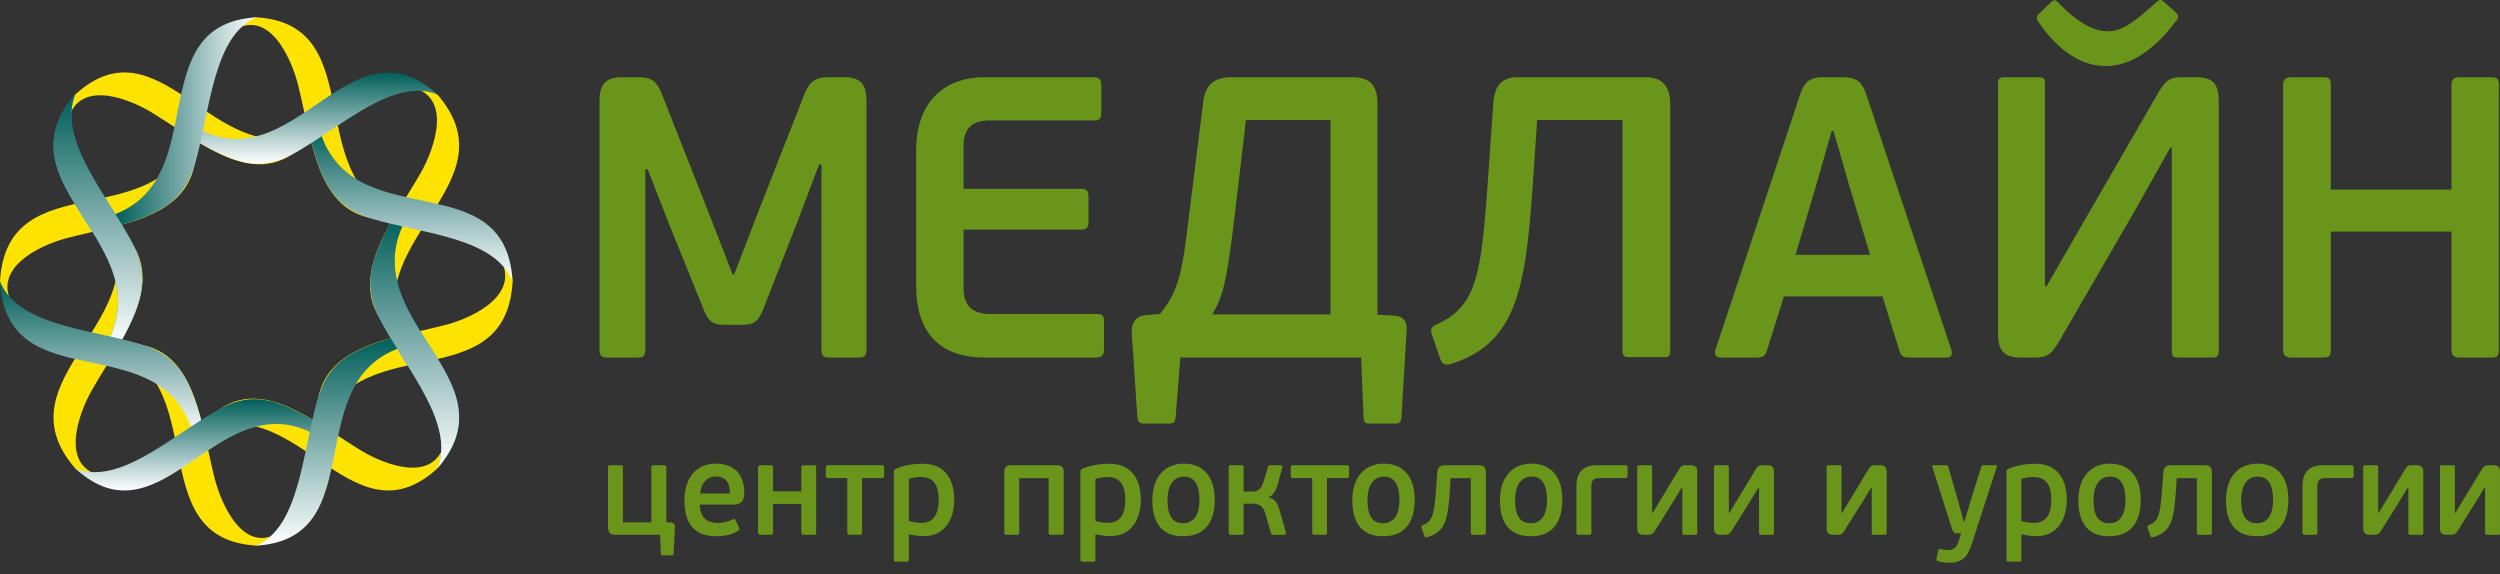 <svg width="196" height="45" fill="none" xmlns="http://www.w3.org/2000/svg"><rect width="100%" height="100%" fill="#333333" stroke="none"/><path fill-rule="evenodd" clip-rule="evenodd" d="M64.402 12.89v14.485c0 .595.213.659.669.659h2.16c.517 0 .7-.063.7-.659V7.905c0-1.285-.459-1.85-1.765-1.85H65.01c-1.063 0-1.534.28-1.977 1.411l-3.59 9.155-1.886 4.892h-.122l-1.887-4.86-3.62-9.187c-.446-1.133-.853-1.41-1.916-1.41h-1.248c-1.367 0-1.764.628-1.764 1.912v19.407c0 .595.243.659.7.659h2.19c.517 0 .7-.063.7-.659V13.267h.183l1.642 4.2 2.677 6.617c.437 1.078.7 1.379 1.704 1.379h1.369c1.004 0 1.301-.272 1.734-1.38l2.707-6.929 1.613-4.264h.183zm22.154 14.423v-1.944c0-.596-.063-.753-.639-.753h-8.275c-1.459 0-2.1-.69-2.1-2.037V18h9.189c.517 0 .608-.22.608-.721v-1.725c0-.595-.093-.752-.608-.752h-9.188V11.51c0-1.348.548-2.07 2.1-2.07h8.091c.517 0 .609-.156.609-.69V6.778c0-.502-.093-.722-.609-.722h-8.487c-3.923 0-5.416 2.73-5.416 5.644v10.723c0 2.883 1.157 5.612 5.415 5.612h8.671c.517 0 .639-.251.639-.721zm5.984.72h14.176l.183 4.61c.018.468.121.564.456.564h2.039c.334 0 .459-.094.486-.564l.396-6.71c.031-.533-.06-1.142-1.035-1.191l-1.247-.063V8.156c0-1.41-.519-2.1-2.008-2.1h-9.4c-1.428 0-2.09.62-2.251 1.912l-1.247 9.986c-.4 3.206-.7 4.97-2.16 6.662l-1.096.095c-.942.08-1.143.787-1.095 1.504l.426 6.428c.03.468.213.564.487.564h2.007c.335 0 .48-.094.518-.564l.365-4.61zM104.313 9.41v15.238h-9.278c.882-1.474 1.149-2.487 1.916-9.02l.73-6.218h6.632zm12.759-1.254-.304 4.327c-.609 8.654-.737 11.431-4.138 12.948-.461.206-.491.452-.365.816l.639 1.85c.16.465.433.556.821.438 5.726-1.73 5.972-6.99 6.602-16.397l.182-2.728h6.693v18.06c0 .468.182.532.578.532h2.586c.456 0 .578-.062.578-.532V8.155c0-1.41-.641-2.1-1.947-2.1h-9.978c-1.246 0-1.856.595-1.947 2.1zm30.514 15.08 1.339 4.296c.146.47.395.502.851.502h2.799c.457 0 .511-.311.396-.659L146.369 7.56c-.406-1.219-.792-1.505-2.038-1.505h-1.308c-1.155 0-1.552.315-1.947 1.505l-6.571 19.815c-.115.346-.031.659.425.659h2.8c.486 0 .672-.156.79-.533l1.339-4.264h7.727zm-6.815-3.26 1.583-5.345 1.247-4.348h.152l1.278 4.442 1.582 5.251h-5.842zm29.38-8.402h.121V27.5c0 .47.122.533.579.533h2.524c.396 0 .579-.063.579-.533V7.968c0-1.348-.427-1.913-1.765-1.913h-1.095c-1.064 0-1.35.295-1.978 1.38l-6.145 10.629-2.525 4.389h-.121V6.588c0-.47-.123-.533-.579-.533h-2.525c-.394 0-.577.064-.577.533v19.565c0 1.222.395 1.88 1.764 1.88h1.065c1.095 0 1.406-.309 2.007-1.347l5.994-10.347 2.677-4.765zm-5.081-6.396c1.826 0 3.71-1.1 5.567-3.575.12-.158.272-.342-.121-.69l-.852-.752c-.198-.175-.298-.275-.669.063-1.971 1.794-2.769 2.226-3.773 2.226-1.186 0-2.451-.828-3.742-2.132-.294-.298-.368-.44-.73-.094l-.851.815c-.346.331-.177.53-.092.658 1.222 1.846 3.073 3.48 5.263 3.48zm30.839 22.197V6.72c0-.6-.123-.664-.7-.664h-2.312c-.486 0-.7.127-.7.664v8.147h-9.461V6.719c0-.6-.153-.664-.73-.664h-2.313c-.455 0-.699.127-.699.664v20.656c0 .533.243.659.699.659h2.313c.578 0 .73-.063.73-.659v-9.218h9.461v9.218c0 .533.213.659.7.659h2.312c.578 0 .7-.063.7-.659zM52.243 40.94v-4.268c0-.166-.06-.197-.211-.197h-.746c-.15 0-.222.041-.222.197v4.278h-2.226v-4.278c0-.166-.02-.197-.212-.197h-.745c-.151 0-.212.041-.212.197v4.63c0 .406.172.623.544.623h3.537l.06 1.475c.01.093.05.145.13.145h.726c.09 0 .131-.052.141-.145l.111-2.045c.01-.167-.02-.353-.312-.385l-.363-.03zm3.829-4.59c-1.4 0-2.409 1.049-2.409 2.876 0 1.952.888 2.814 2.51 2.814.554 0 1.188-.104 1.702-.426.09-.052.12-.125.07-.239l-.272-.592c-.04-.093-.11-.114-.221-.062-.313.156-.745.28-1.18.28-.774 0-1.379-.363-1.41-1.443h2.68c.454 0 .807-.197.807-.913 0-1.423-.736-2.295-2.277-2.295zm.02 1.007c.907 0 1.128.592 1.128 1.33h-2.317c.03-.697.484-1.33 1.189-1.33zm4.513 4.36v-2.21h2.217v2.21c0 .167.07.209.221.209h.736c.171 0 .211-.032.211-.208v-5.046c0-.166-.04-.197-.211-.197h-.736c-.15 0-.221.041-.221.197v1.848h-2.217v-1.848c0-.166-.06-.197-.221-.197h-.736c-.151 0-.221.041-.221.197v5.046c0 .166.07.207.221.207h.735c.162 0 .222-.03.222-.207zm6.982-4.235h1.531c.162 0 .202-.073.202-.208v-.571c0-.156-.03-.229-.202-.229h-4.17c-.172 0-.202.073-.202.229v.57c0 .136.04.209.202.209h1.48v4.236c0 .166.06.207.222.207h.725c.161 0 .212-.03.212-.207v-4.236zm3.667 6.375v-1.973a4.85 4.85 0 0 0 1.2.145c1.58 0 2.357-1.287 2.357-2.834 0-1.589-.706-2.835-2.449-2.835-.675 0-1.45.094-2.125.395-.131.072-.162.125-.162.249v6.853c0 .156.06.176.192.176h.796c.151 0 .191-.02.191-.176zm2.337-4.673c0 1.35-.574 1.807-1.35 1.807-.272 0-.574-.031-.987-.145v-3.302c.242-.083.665-.145.937-.145.866 0 1.4.467 1.4 1.785zm9.803 2.565v-4.776c0-.239-.11-.498-.504-.498h-3.657c-.392 0-.494.259-.494.498v4.776c0 .156.061.176.192.176h.786c.15 0 .191-.02.191-.176v-4.257h2.307v4.257c0 .156.06.176.192.176h.786c.15 0 .201-.02.201-.176zm2.488 2.108v-1.973c.474.114.837.145 1.2.145 1.581 0 2.357-1.287 2.357-2.834 0-1.589-.705-2.835-2.448-2.835-.675 0-1.451.094-2.126.395-.13.072-.161.125-.161.249v6.853c0 .156.06.176.191.176h.796c.151 0 .191-.02.191-.176zm2.338-4.673c0 1.35-.575 1.807-1.35 1.807-.272 0-.575-.031-.988-.145v-3.302c.242-.083.665-.145.938-.145.866 0 1.4.467 1.4 1.785zm7.012-.01c0-1.755-.836-2.824-2.438-2.824-1.44 0-2.448 1.038-2.448 2.855 0 1.859.796 2.835 2.417 2.835 1.643 0 2.469-1.028 2.469-2.866zm-1.199.031c0 .955-.323 1.817-1.26 1.817-.926 0-1.239-.695-1.239-1.848 0-1.028.413-1.807 1.28-1.807.967 0 1.22.841 1.22 1.838zM97.5 41.76v-2.273h.735c.413 0 .776.187.927.654l.484 1.661c.03.114.12.124.17.124h.867c.161 0 .141-.113.131-.186l-.513-1.797c-.131-.436-.283-.789-.837-.955l.01-.02c.373-.167.575-.53.685-.956l.373-1.36c.01-.073.01-.177-.121-.177h-.826c-.07 0-.141.011-.171.135l-.373 1.215c-.191.613-.534.717-.907.717H97.5v-1.9c0-.156-.05-.166-.181-.166h-.807c-.12 0-.181.01-.181.166v5.118c0 .156.06.166.181.166h.806c.131 0 .182-.01.182-.166zm6.538-4.277h1.531c.161 0 .202-.073.202-.208v-.571c0-.156-.03-.229-.202-.229h-4.171c-.171 0-.201.073-.201.229v.57c0 .136.04.209.201.209h1.481v4.236c0 .166.061.207.222.207h.725c.162 0 .212-.03.212-.207v-4.236zm6.871 1.692c0-1.755-.836-2.824-2.438-2.824-1.441 0-2.448 1.038-2.448 2.855 0 1.859.796 2.835 2.417 2.835 1.643 0 2.469-1.028 2.469-2.866zm-1.199.031c0 .955-.322 1.817-1.259 1.817-.927 0-1.24-.695-1.24-1.848 0-1.028.413-1.807 1.28-1.807.967 0 1.219.841 1.219 1.838zm6.216-2.73h-2.65c-.362 0-.564.155-.594.58l-.08 1.091c-.162 2.347-.333 2.7-1.008 3-.161.084-.182.115-.131.281l.201.571c.041.135.111.146.282.094 1.361-.416 1.582-1.309 1.743-3.946l.041-.654h1.582v4.247c0 .156.07.187.221.187h.736c.161 0 .221-.032.221-.188v-4.672c0-.405-.121-.592-.564-.592zm6.558 2.699c0-1.755-.836-2.824-2.437-2.824-1.441 0-2.449 1.038-2.449 2.855 0 1.859.796 2.835 2.418 2.835 1.642 0 2.468-1.028 2.468-2.866zm-1.198.031c0 .955-.323 1.817-1.259 1.817-.928 0-1.24-.695-1.24-1.848 0-1.028.413-1.807 1.28-1.807.967 0 1.219.841 1.219 1.838zm3.475 2.513v-3.603c0-.447.172-.633.645-.633h2.005c.162 0 .192-.063.192-.218v-.561c0-.156-.021-.229-.192-.229h-2.186c-1.34 0-1.632.81-1.632 1.683v3.56c0 .167.07.209.221.209h.726c.191 0 .221-.032.221-.208zm3.597-5.077v4.786c0 .332.161.498.494.498h.342c.282 0 .403-.062.574-.342l1.462-2.336.604-.997h.06v3.51c0 .155.051.166.182.166h.806c.131 0 .181-.01.181-.167v-4.786c0-.364-.191-.498-.504-.498h-.362c-.323 0-.404.082-.575.342-1.118 1.848-1.269 2.108-1.43 2.357l-.625 1.038h-.04v-3.571c0-.156-.041-.166-.192-.166h-.796c-.131 0-.181.01-.181.166zm6.015 0v4.786c0 .332.161.498.493.498h.343c.282 0 .403-.062.574-.342l1.461-2.336.605-.997h.06v3.51c0 .155.05.166.181.166h.806c.131 0 .182-.01.182-.167v-4.786c0-.364-.192-.498-.504-.498h-.363c-.322 0-.403.082-.574.342-1.118 1.848-1.27 2.108-1.431 2.357l-.624 1.038h-.041v-3.571c0-.156-.04-.166-.191-.166h-.796c-.131 0-.181.01-.181.166zm8.835 0v4.786c0 .332.161.498.494.498h.342c.283 0 .403-.062.575-.342l1.46-2.336.605-.997h.061v3.51c0 .155.05.166.181.166h.806c.131 0 .181-.01.181-.167v-4.786c0-.364-.192-.498-.504-.498h-.362c-.323 0-.404.082-.575.342-1.118 1.848-1.269 2.108-1.43 2.357l-.625 1.038h-.04v-3.571c0-.156-.041-.166-.191-.166h-.797c-.131 0-.181.01-.181.166zm11.324 6.167v.01l2.015-6.209c.03-.093 0-.135-.101-.135h-.917c-.151 0-.171.032-.201.146l-.746 2.357-.564 1.9h-.06l-.524-1.88-.685-2.388c-.03-.114-.06-.135-.212-.135h-.927c-.1 0-.141.052-.11.146l1.511 4.766c.121.405.262.425.504.425h.241l-.211.654c-.161.499-.413.654-.887.654-.171 0-.262-.02-.494-.072-.12-.031-.171-.02-.201.114l-.141.633c-.03.125-.01.167.141.198.332.114.675.124.887.124.846 0 1.37-.352 1.682-1.308zm3.949 1.049v-1.973c.474.114.836.145 1.199.145 1.582 0 2.358-1.287 2.358-2.834 0-1.589-.706-2.835-2.449-2.835-.675 0-1.45.094-2.125.395-.131.072-.161.125-.161.249v6.853c0 .156.06.176.191.176h.796c.151 0 .191-.02.191-.176zm2.338-4.673c0 1.35-.575 1.807-1.35 1.807a3.56 3.56 0 0 1-.988-.145v-3.302c.242-.083.665-.145.937-.145.867 0 1.401.467 1.401 1.785zm7.012-.01c0-1.755-.837-2.824-2.438-2.824-1.441 0-2.449 1.038-2.449 2.855 0 1.859.796 2.835 2.418 2.835 1.643 0 2.469-1.028 2.469-2.866zm-1.199.031c0 .955-.323 1.817-1.26 1.817-.926 0-1.239-.695-1.239-1.848 0-1.028.413-1.807 1.28-1.807.967 0 1.219.841 1.219 1.838zm6.216-2.73h-2.65c-.363 0-.564.155-.594.58l-.081 1.091c-.161 2.347-.332 2.7-1.007 3-.162.084-.182.115-.131.281l.201.571c.04.135.111.146.282.094 1.361-.416 1.582-1.309 1.743-3.946l.04-.654h1.582v4.247c0 .156.071.187.222.187h.735c.162 0 .222-.032.222-.188v-4.672c0-.405-.121-.592-.564-.592zm6.558 2.699c0-1.755-.836-2.824-2.438-2.824-1.441 0-2.448 1.038-2.448 2.855 0 1.859.796 2.835 2.418 2.835 1.642 0 2.468-1.028 2.468-2.866zm-1.199.031c0 .955-.322 1.817-1.259 1.817-.927 0-1.239-.695-1.239-1.848 0-1.028.413-1.807 1.28-1.807.967 0 1.218.841 1.218 1.838zm3.476 2.513v-3.603c0-.447.171-.633.645-.633h2.005c.161 0 .191-.063.191-.218v-.561c0-.156-.02-.229-.191-.229h-2.186c-1.34 0-1.633.81-1.633 1.683v3.56c0 .167.071.209.222.209h.725c.192 0 .222-.032.222-.208zm3.597-5.077v4.786c0 .332.161.498.493.498h.343c.282 0 .403-.062.574-.342l1.461-2.336.605-.997h.06v3.51c0 .155.05.166.182.166h.805c.131 0 .182-.01.182-.167v-4.786c0-.364-.192-.498-.504-.498h-.363c-.322 0-.403.082-.574.342-1.118 1.848-1.27 2.108-1.431 2.357l-.624 1.038h-.041v-3.571c0-.156-.04-.166-.191-.166h-.796c-.131 0-.181.01-.181.166zm6.014 0v4.786c0 .332.161.498.494.498h.343c.282 0 .402-.062.574-.342l1.46-2.336.605-.997h.06v3.51c0 .155.051.166.182.166h.806c.131 0 .181-.01.181-.167v-4.786c0-.364-.191-.498-.504-.498h-.362c-.323 0-.403.082-.574.342-1.119 1.848-1.27 2.108-1.431 2.357l-.624 1.038h-.041v-3.571c0-.156-.04-.166-.192-.166h-.795c-.131 0-.182.01-.182.166z" fill="#6A951B"/><path fill-rule="evenodd" clip-rule="evenodd" d="M8.297 27.104c6.93-1.287 7.238 5.254 8.523 10.364.536 2.129 2.34 6.21 5.268 4.14.237.378.803.642-1.993 1.17-9.275-.561-3.113-13.25-11.798-15.674z" fill="#FFE300"/><path fill-rule="evenodd" clip-rule="evenodd" d="M15.208 34.226c4.018-5.96 8.723-1.56 13.138 1.118 1.84 1.115 5.916 2.685 6.566-.911.426.094 1.007-.133-.607 2.278-6.944 6.363-11.293-7.1-19.097-2.485zM15.208 9.907c1.248 7.142-5.098 7.46-10.056 8.784-2.066.552-6.026 2.412-4.018 5.43-.366.243-.622.827-1.134-2.054.544-9.56 12.857-3.209 15.208-12.16z" fill="#FFE300"/><path fill-rule="evenodd" clip-rule="evenodd" d="M8.297 17.03c5.783 4.14 1.513 8.99-1.084 13.54-1.082 1.895-2.606 6.097.884 6.767-.092.44.128 1.039-2.211-.626-6.174-7.155 6.89-11.637 2.411-19.68zM31.893 17.03c-6.93 1.287-7.238-5.253-8.523-10.364-.535-2.129-2.34-6.21-5.268-4.14-.236-.378-.803-.641 1.993-1.17 9.275.562 3.113 13.25 11.799 15.675z" fill="#FFE300"/><path fill-rule="evenodd" clip-rule="evenodd" d="M24.983 9.908c-4.018 5.96-8.724 1.56-13.138-1.118-1.84-1.115-5.916-2.685-6.567.911-.426-.094-1.007.133.608-2.278 6.943-6.363 11.292 7.1 19.096 2.485zM24.982 34.226c-1.248-7.142 5.098-7.46 10.057-8.784 2.065-.552 6.025-2.412 4.018-5.429.366-.244.621-.828 1.133 2.054-.544 9.559-12.856 3.208-15.208 12.16z" fill="#FFE300"/><path fill-rule="evenodd" clip-rule="evenodd" d="M31.893 27.104c-5.782-4.141-1.513-8.99 1.085-13.54 1.082-1.896 2.605-6.097-.884-6.767.091-.44-.129-1.039 2.21.626 6.174 7.155-6.89 11.638-2.41 19.68z" fill="#FFE300"/><path fill-rule="evenodd" clip-rule="evenodd" d="M31.893 17.03c-.363.237-1.054.074-1.242.419-1.782 3.285-2.166 5.193-.724 7.84 2.083 3.829 5.74 7.97 4.378 11.422 6.173-7.155-6.89-11.637-2.412-19.68zM8.297 27.104c.363-.237 1.055-.074 1.242-.419 1.783-3.285 2.167-5.193.725-7.84-2.084-3.829-5.741-7.97-4.378-11.422-6.174 7.155 6.89 11.638 2.411 19.68z" fill="#009EE0"/><path d="M8.297 27.104c.363-.237 1.055-.074 1.242-.419 1.783-3.285 2.167-5.193.725-7.84-2.084-3.829-5.741-7.97-4.378-11.422-6.174 7.155 6.89 11.638 2.411 19.68z" fill="url(#a)"/><path d="M15.208 34.226c.094-.432.695-.821.59-1.201-.992-3.622-2.03-5.25-4.865-6.072C6.833 25.764 1.405 25.5 0 22.067c.544 9.558 12.857 3.208 15.208 12.159z" fill="url(#b)"/><path d="M24.982 34.226c-.23-.374-.072-1.087-.406-1.28-3.188-1.837-5.038-2.232-7.608-.747-3.714 2.148-7.733 5.917-11.082 4.512 6.943 6.363 11.292-7.1 19.096-2.485z" fill="url(#c)"/><path d="M31.893 27.103c-.418-.097-.796-.716-1.165-.609-3.515 1.024-5.095 2.093-5.892 5.016-1.153 4.226-1.41 9.82-4.74 11.267 9.274-.56 3.112-13.25 11.797-15.674z" fill="url(#d)"/><path d="M31.893 17.03c-.363.237-1.054.074-1.242.419-1.782 3.285-2.166 5.193-.724 7.84 2.083 3.829 5.74 7.97 4.378 11.422 6.173-7.155-6.89-11.637-2.412-19.68z" fill="url(#e)"/><path d="M24.982 9.907c-.094.432-.695.821-.59 1.201.993 3.622 2.03 5.25 4.866 6.073 4.1 1.188 9.528 1.452 10.932 4.886-.544-9.56-12.856-3.209-15.208-12.16z" fill="url(#f)"/><path d="M15.208 9.908c.23.374.072 1.087.407 1.28 3.187 1.837 5.038 2.232 7.607.747 3.715-2.148 7.733-5.917 11.083-4.512-6.944-6.363-11.293 7.1-19.097 2.485z" fill="url(#g)"/><path d="m9.044 16.783.51.83c3.45-1.016 5.01-2.092 5.8-4.99 1.154-4.225 1.41-9.819 4.741-11.266-8.994.543-3.471 12.494-11.051 15.426z" fill="url(#h)"/><defs><linearGradient id="a" x1="4.196" y1="7.423" x2="4.196" y2="27.104" gradientUnits="userSpaceOnUse"><stop stop-color="#005E5A"/><stop offset="1" stop-color="#fff"/></linearGradient><linearGradient id="b" x1="0" y1="22.067" x2="0" y2="34.226" gradientUnits="userSpaceOnUse"><stop stop-color="#005E5A"/><stop offset="1" stop-color="#fff"/></linearGradient><linearGradient id="c" x1="5.886" y1="31.29" x2="5.886" y2="38.453" gradientUnits="userSpaceOnUse"><stop stop-color="#005E5A"/><stop offset="1" stop-color="#fff"/></linearGradient><linearGradient id="d" x1="20.095" y1="26.482" x2="20.095" y2="42.777" gradientUnits="userSpaceOnUse"><stop stop-color="#005E5A"/><stop offset="1" stop-color="#fff"/></linearGradient><linearGradient id="e" x1="29.044" y1="17.03" x2="29.044" y2="36.711" gradientUnits="userSpaceOnUse"><stop stop-color="#005E5A"/><stop offset="1" stop-color="#fff"/></linearGradient><linearGradient id="f" x1="24.379" y1="9.907" x2="24.379" y2="22.067" gradientUnits="userSpaceOnUse"><stop stop-color="#005E5A"/><stop offset="1" stop-color="#fff"/></linearGradient><linearGradient id="g" x1="15.208" y1="5.681" x2="15.208" y2="12.844" gradientUnits="userSpaceOnUse"><stop stop-color="#005E5A"/><stop offset="1" stop-color="#fff"/></linearGradient><linearGradient id="h" x1="9.044" y1="1.357" x2="20.095" y2="1.357" gradientUnits="userSpaceOnUse"><stop stop-color="#005E5A"/><stop offset="1" stop-color="#fff"/></linearGradient></defs></svg>